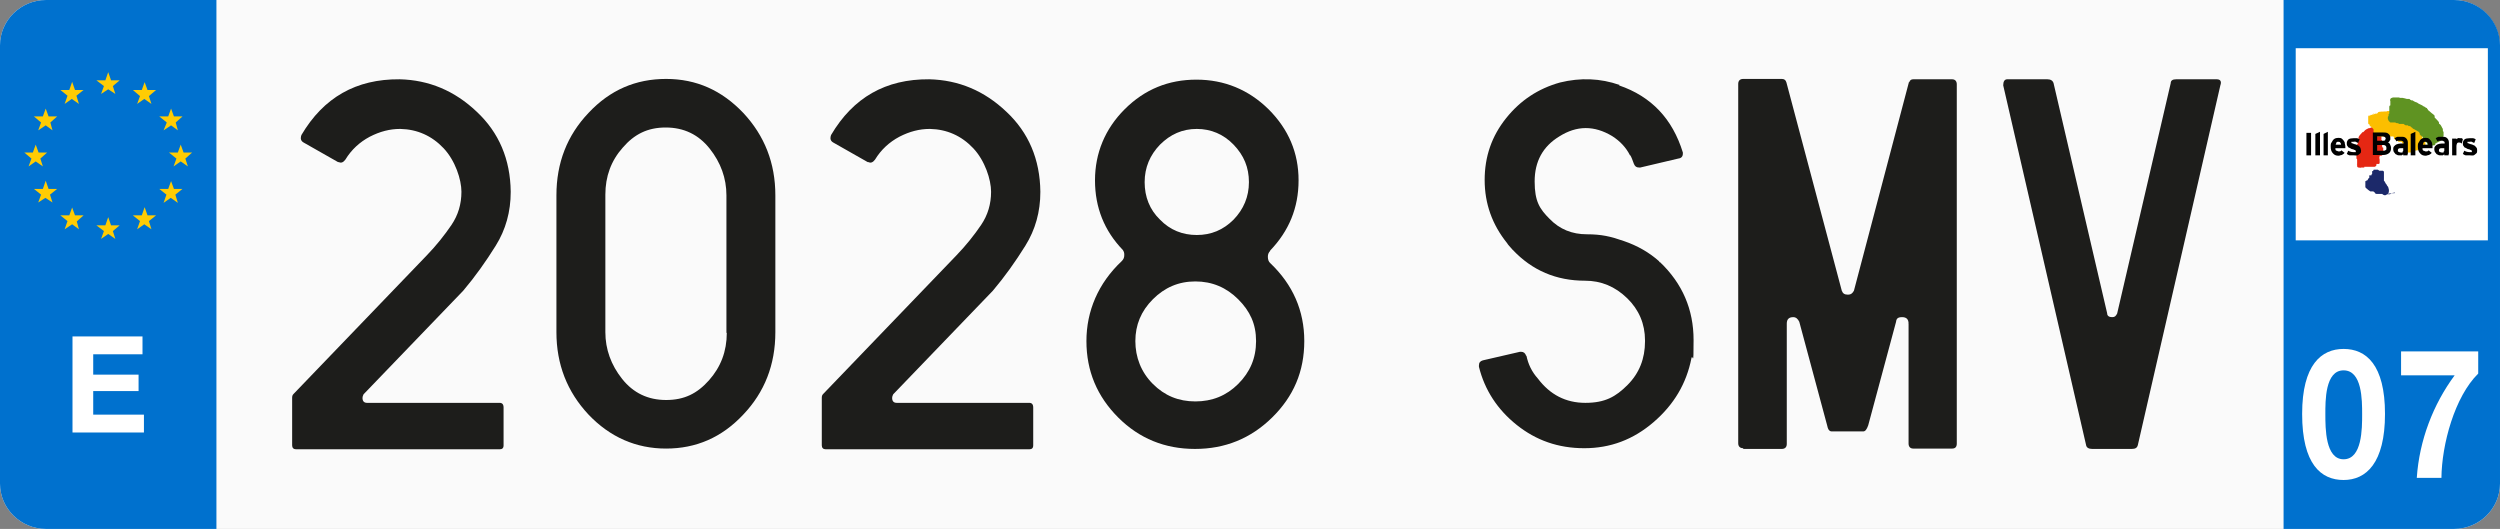 <?xml version="1.0" encoding="UTF-8"?>
<svg id="Capa_1" xmlns="http://www.w3.org/2000/svg" xmlns:xlink="http://www.w3.org/1999/xlink" version="1.1" viewBox="0 0 700 148.1">
  <rect x="0" y="0" width="700" height="148.1" fill="#808080" stroke="none"/>
  <!-- Generator: Adobe Illustrator 29.2.1, SVG Export Plug-In . SVG Version: 2.1.0 Build 116)  -->
  <defs>
    <style>
      .st0 {
        fill: #5f9322;
      }

      .st1 {
        fill: #1d1d1b;
      }

      .st2 {
        fill-rule: evenodd;
      }

      .st3 {
        fill: #0071ce;
      }

      .st4 {
        fill: #fff;
      }

      .st5 {
        fill: #fafafa;
      }

      .st6 {
        fill: #1c296a;
      }

      .st7 {
        fill: #ffcc03;
      }

      .st8 {
        fill: #e52713;
      }

      .st9 {
        fill: #fcbe00;
      }
    </style>
  </defs>
  <path id="Recorte" class="st5" d="M700,135.4c0,7-5.8,12.7-12.9,12.7H12.9c-7.1,0-12.9-5.7-12.9-12.7V12.7C0,5.7,5.8,0,12.9,0h674.1c7.1,0,12.9,5.7,12.9,12.7v122.7h0Z"/>
  <path id="Recorte1" data-name="Recorte" class="st3" d="M60.6,148.1H12.9c-7.1,0-12.9-5.7-12.9-12.7V12.7C0,5.7,5.8,0,12.9,0h47.7v148.1Z"/>
  <path id="Recorte2" data-name="Recorte" class="st3" d="M639.4,148.1h47.7c7.1,0,12.9-5.7,12.9-12.7V12.7c0-7-5.8-12.7-12.9-12.7h-47.7v148.1Z"/>
  <g>
    <path class="st4" d="M20.3,94.2h19.6v5h-13.8v5.7h12.7v4.6h-12.7v6.6h14.2v5h-20v-26.9Z"/>
    <polygon class="st7" points="37.2 25.2 39.7 25.2 40.5 23 41.3 25.2 43.7 25.2 41.7 26.9 42.4 29.1 40.4 27.7 38.4 29.1 39.2 26.9 37.2 25.2"/>
    <polygon class="st7" points="44.6 32.6 47.1 32.6 47.9 30.4 48.7 32.6 51.1 32.6 49.2 34.3 49.8 36.5 47.9 35.1 45.8 36.5 46.7 34.3 44.6 32.6"/>
    <polygon class="st7" points="47.3 42.7 49.8 42.7 50.6 40.5 51.4 42.7 53.8 42.7 51.9 44.4 52.6 46.6 50.6 45.2 48.6 46.6 49.4 44.4 47.3 42.7"/>
    <polygon class="st7" points="44.6 52.9 47.1 52.9 47.9 50.7 48.7 52.9 51.1 52.9 49.1 54.5 49.8 56.8 47.8 55.4 45.8 56.8 46.6 54.5 44.6 52.9"/>
    <polygon class="st7" points="37.2 60.3 39.7 60.3 40.5 58 41.3 60.3 43.7 60.3 41.7 61.9 42.4 64.2 40.4 62.8 38.4 64.2 39.2 61.9 37.2 60.3"/>
    <polygon class="st7" points="27 63.1 29.5 63.1 30.3 60.8 31.1 63.1 33.5 63.1 31.6 64.7 32.3 66.9 30.3 65.5 28.3 66.9 29.1 64.7 27 63.1"/>
    <polygon class="st7" points="16.9 60.3 19.4 60.3 20.2 58.1 21 60.3 23.4 60.3 21.5 62 22.1 64.2 20.2 62.8 18.1 64.2 18.9 61.9 16.9 60.3"/>
    <polygon class="st7" points="9.5 52.9 12 52.9 12.8 50.6 13.6 52.9 16 52.9 14 54.5 14.7 56.7 12.7 55.4 10.7 56.7 11.5 54.5 9.5 52.9"/>
    <polygon class="st7" points="6.8 42.7 9.2 42.7 10 40.5 10.8 42.7 13.2 42.7 11.3 44.4 12 46.6 10 45.2 8 46.6 8.8 44.4 6.8 42.7"/>
    <polygon class="st7" points="9.5 32.6 12 32.6 12.8 30.4 13.6 32.6 16 32.6 14.1 34.3 14.7 36.5 12.8 35.1 10.7 36.5 11.5 34.3 9.5 32.6"/>
    <polygon class="st7" points="16.9 25.2 19.4 25.2 20.2 22.9 21 25.2 23.4 25.2 21.4 26.8 22.1 29.1 20.1 27.7 18.1 29.1 18.9 26.8 16.9 25.2"/>
    <polygon class="st7" points="27 22.5 29.5 22.5 30.3 20.2 31.1 22.5 33.5 22.5 31.6 24.1 32.3 26.3 30.3 25 28.3 26.3 29.1 24.1 27 22.5"/>
  </g>
  <g>
    <path class="st4" d="M656.2,97.7c6.3,0,11.6,4.4,11.6,18.2s-5.3,18.5-11.6,18.5-11.6-4.4-11.6-18.5c0-13.8,5.4-18.2,11.6-18.2ZM656.2,128.6c5.2,0,5.2-8.6,5.2-12.6s0-12.3-5.2-12.3-5.1,8.6-5.1,12.3c0,3.9,0,12.6,5.1,12.6Z"/>
    <path class="st4" d="M693.9,104.6c-6.6,6.5-10.2,19.8-10.3,29.2h-6.9c.7-10.5,4.6-20.6,10.6-28.7h-15v-6.7h21.6v6.2h0Z"/>
  </g>
  <rect class="st4" x="642.8" y="13.5" width="53.8" height="53.8"/>
  <g>
    <path class="st8" d="M667.3,42.6h0c0,0,0,0,0,0q0,0,0,0h0c0,0,0,.3,0,.3h0c0,0-.2.3-.2.3h0c0,.3-.2.4-.4.4h-.4v.2c-.2.3,0,.7,0,.9h0v.4c0,0,0,.2,0,.3h0c0,0,0,.2,0,.2h0q0,.2-.2.3c0,0,0,0-.2,0,0,0,0,0-.2,0h-.3c0,0,0,0,0,0h0c0,.2,0,.2,0,.3,0,.2-.2.4-.5.5,0,0-.3,0-.5,0h-.3c-.2,0-.3,0-.5,0h-.2c-.2,0-.4,0-.6,0h-.2q0,0-.2,0h-.4c0,0,0,.2,0,.2h0c0,0-.2,0-.4,0h-.4c-.2,0-.4.2-.6,0h0c0,0-.2,0-.3,0s-.3-.2-.3-.3c0,0,0-.2,0-.3v-.3c-.2,0,0,0,0-.2v-.3h0v-.2h0v-.2c0,0,0,0,0-.2h0v-.2c0-.2-.2-.2-.2-.4h0v-.2h0c0-.2,0-.2,0-.3,0,0,0-.2,0-.3v-1.4c0-.3,0-.6.2-.8q0,0,0-.2h0v-.2h0v-.5c0,0,.2-.2.2-.2h0c0-.2,0-.3,0-.4s0-.2.2-.3c0,0,0-.2,0-.3h0v-.2h0c0,0,0-.4,0-.4h0v-.2c.2-.5.8-1,1.1-1.4h0c0,0,0,0,0,0h.2c0,0,.3-.3.3-.3.3-.4.8-.6,1.2-.8q0,0,0,0c.2,0,.4,0,.7-.2h.2c0,0,0-.2,0-.2h0c.2-.2.4-.2.6-.2h.3c.2,0,.4,0,.6,0h.4c.3,0,.6,0,.8.2,0,0,0,0,0,.2,0,0,0,0,0,0h0v.2s0,0,0,0v.4h0v.3h0v.2h0c0,0,0,0,0,.2h0v.2h0v.3h0v.2c0,0,0,.2,0,.3h0v.5c0,0,0,0,0,0s0,.2,0,.3h0v.2h0v.2c.2,0,.2.2.2.3h0c0,.2,0,.3,0,.4s0,.2,0,.3q0,0,0,0v.2h0c0,0,0,.2,0,.2h0v.2h0v.2h0v.2c.4.2.4.3.3.3Z"/>
    <path class="st9" d="M663,32.4h.3q0,0,0-.2h.4c0,0,0,0,0,0h.2s0,0,.2,0c0-.1.2-.1.3-.1.2-.1.5-.2.8-.3h.4c0-.1.2-.2.2-.2,0-.1,0-.1,0-.1,0-.1.3-.1.4-.2h.2c.4-.1.8,0,1.2-.1h.7c0-.1,0-.1.2-.1h1.5c.2,0,.5.1.7.1s.4,0,.6.1c0,0,.2,0,.3.1h.3c0,.1,0,.1,0,.1,0,.1.2.2.2.3q0,0,0,.1h.2q0,0,.2.1s0,0,.2.1c.2.1.4.1.5.2,0,0,0,0,.2,0,0,0,0,0,0,0,0,0,.2,0,.4,0,0,0,0,0,0,0h0s0,0,0,0c.3,0,.4.2.7.4h0l.3.2s0,0,0,0h0c0,0,0,0,0,0,0,0,0,0,0,0h0c.2,0,.3.2.4.3l.2.2c0,0,0,0,.2,0,.2,0,.4.2.5.4,0,0,0,0,.2,0,0,0,.2,0,.3.2.2,0,.4.2.5.4,0,0,0,0,.2.2,0,0,0,0,0,0,0,0,.3.3.4.5h0c0,.2,0,.3,0,.3h0c.2.3.2.5.4.6l.2.2q0,0,0,.2c0,0,.2.3.2.5v.4h0v.4q0,0,0,.2c0,.2-.2.3-.3.5v.2c.2,0,.2,0,.3.2.2.2.4.4.6.5,0,0,0,0,0,.2,0,0,0,0,0,.2,0,0,0,0,0,.2v.3c0,0,0,0,0,.2s0,.2,0,.3c-.2,0-.3.4-.5.5-.2,0-.3,0-.4,0,0,0-.2.2-.4.2,0,0-.2,0-.2.2,0,.2-.4.2-.5.4q0,0,0,0c-.3.2-.7,0-1,.3,0,0,0,0-.3,0,0,0-.2.2-.4.2h-.2c0,0,0,0-.2.2h-.2c-.2,0-.3,0-.4,0h-.8s0,0-.2,0c0,0-.2,0,0-.2h0c0-.2,0-.3,0-.3s-.2,0-.2-.2h0v-.7c0,0,0,0,0-.2h0v-.3h0c0-.2,0-.3,0-.3,0,0-.2,0-.2-.2h0c0,0,0,0,0,0-.2,0-.3,0-.4-.3,0,0,0,0,0,0,0,0,0-.2-.2-.3h0c0,0-.2,0-.3,0h-.4c0,0,0,0,0,0,0,0-.3,0-.3-.2q0,0,0,0c-.2-.2-.4-.3-.6-.5q0,0,0,0h0c0,0-.2,0-.3,0s-.2,0-.2-.2h0c0,0,0-.2,0-.3,0,0,0-.2-.2-.3,0,0,0,0,0,0h-1.8c0,0-.3,0-.4,0h-.9c0,0-.2,0-.2,0h0c0,0,0,0-.2,0s-.2,0-.2,0,0,0,0,0h-.2c0,0-.3,0-.4,0h0c0,0,0,0,0,0h0c0,0,0,0-.2,0h-.4c0,0,0,.2,0,0,0,0,0,0,0,0,0,0,0,0,0,0,0,0,0,0,0,0h0c0,0-.2,0-.2,0,0,0,0,0,0,0h0c0-.2,0-.3-.2-.4q0,0,0,0v-.2c-.2,0-.2,0-.2-.2,0,0,0,0,0,0h0v-.2h0q0,0,0-.2c0,0,0,0,0,0h0c0,0,0,0,0-.2h0c0-.2,0-.2,0-.3h0c0,0,0,0,0-.2h0c0-.2-.2-.2-.2-.4q0,0,0,0h0c0,0,0,0,0,0h-.2q0-.2-.2-.3c0,0,0-.2-.2-.2-.2,0-.3-.2-.3-.4,0,0,0-.2-.2-.2,0,0-.3-.2-.2-.4,0,0,0-.2,0-.3s0-.2,0-.3c0-.2,0-.5,0-.8s0-.2,0-.3v-.2c0,0,.2,0,.2,0h.2c0,0,0-.2.2-.2h0c.6-.4,1.3-.6,1.9-.9-1,.5-1,.4-.9.5Z"/>
    <path class="st0" d="M675.8,36.1q0,0,0,0s0,0,0,0h0c-.2,0-.3-.3-.5-.4-.2,0-.3-.4-.6-.4h0c0,0,0,0,0,0h-.2q0,0-.2,0h0c0,0,0-.2,0-.2h0s0,0-.2,0,0,0-.2,0h-.2c0,0,0,0,0,0-.3,0-.5-.3-.7-.4h-.2c0,0-.2,0-.2,0,0,0-.2,0-.2,0h0c0,0,0,0,0,0h0c0,0,0,0-.2,0h-.4c0,0,0,0-.2,0h0c0,0,0,0,0,0h0c0,0,0,0,0-.2,0,0-.2,0-.2,0-.2,0-.5,0-.7-.2h-.2c0,0,0,0,0,0h-.9q0,0-.2,0c0,0-.2,0-.3-.2-.3-.2-.4-.5-.5-.8,0-.1,0-.3,0-.4,0-.2,0-.3.2-.4h0c0-.1,0-.3,0-.4s0-.2.2-.3h0v-.2c0-.1,0-.2,0-.3q0-.1,0-.1v-.4h0c0-.1,0-.1,0-.2,0-.1,0-.2,0-.3s0-.2,0-.3c0,0,0-.1,0-.1,0-.1,0-.3.3-.4h0c0-.1,0-.3,0-.4,0-.2,0-.2,0-.4v-.2c0,0,0-.2,0-.2,0-.1-.2-.3,0-.5h0c0-.3.4-.4.7-.5h1.8s0,.1.2.1h.7c.2,0,.3.1.4.1h0c.3,0,.6.2.9.2h.6l.3.2s0,0,0,.1c0,0,0,0,0,0h.2c0,.1,0,.1,0,.1h.4c.3.2.6.4.9.5,0,0,.2,0,.3.1q0,0,.2.1c.3.3.8.4,1.1.6.3.1.5.4.9.5.2.2.4.3.7.4,0,0,0,.1,0,.1,0,0,0,0,0,.1,0,.1.2,0,.2.1s0,0,0,.1c0,0,0,0,0,.1.6.4,1,.9,1.5,1.2l.4.4h0c0,.1,0,.2,0,.2,0,.1,0,.1,0,.2,0,0,0,.2.2.3.3.3.8.8,1,1.1,0,0,0,0,0,0,0,0,0,0,0,.2,0,.2,0,.3.3.4.4.4.5.9.8,1.3,0,0,0,.2,0,.3h0c0,.3,0,.4.2.5,0,0,0,.2,0,.3s0,.2,0,.2v.6c0,.2,0,.2-.2.4,0,0,0,0,0,0,0,0-.2,0-.2.2s0,.2,0,.3h0c0,0,0,.3-.2.3,0,0,0,0,0,0s-.2,0-.2.2c0,0-.2.2-.4.2,0,0,0,0,0,0-.2.2-.4.2-.5.3,0,0,0,0-.2,0,0,0,0,0,0,.2,0,0,0,0-.2,0,0,0-.2,0-.2.2s0,0,0,0c0,0,0,0,0,.2h0c0,0-.2,0-.2.2,0,0,0,0-.2,0-.2,0-.5,0-.6.2,0,0-.4,0-.6,0-.2,0-.3,0-.4-.2-.2,0-.3-.3-.3-.4h0q0,0,0-.2c0,0-.2-.2-.2-.2,0,0,0-.2-.2-.2,0-.2-.2-.3-.4-.4,0,0,0,0,0-.2,0,0,0,0,0,0,0,0-.2-.2-.3-.2h0c0,0,0-.2,0-.2-.2,0,0-.5-.3-.5s-.2,0-.2-.2c0,0,0,0-.2,0,0,0,0,0,0,0,0,0,0-.2-.2-.3,0,0-.2,0,0-.2h0c0,0,0-.2-.2-.2h0v-.3c0,.1,0,0,0,0h0Z"/>
    <rect x="645.8" y="37.2" width="1.3" height="6.3"/>
    <polygon class="st2" points="649.6 43.5 648.3 43.5 648.3 37.5 649.6 36.9 649.6 43.5"/>
    <polygon class="st2" points="651.8 43.5 650.6 43.5 650.6 37.5 651.8 36.9 651.8 43.5"/>
    <path class="st2" d="M655.5,40.6c0-.2,0-.4-.2-.6,0-.2-.3-.3-.6-.3s-.4,0-.5.2c0,.2-.2.4-.2.6h1.5ZM656.7,41.1v.4h-2.8c0,.3,0,.6.3.7.2,0,.4.2.6.2.4,0,.6,0,.8-.3l.9.7c-.2.2-.4.4-.8.6-.3,0-.6.2-.9.2-.7,0-1.2-.2-1.6-.7-.4-.4-.6-1-.6-1.8s0-.9.3-1.3c.2-.4.4-.7.7-.9s.7-.3,1.1-.3.8,0,1.1.3.5.5.7.9c0,.4.2.8.2,1.3Z"/>
    <path class="st2" d="M661.1,42.1c0,.4,0,.7-.3.9s-.4.4-.7.5-.6,0-1,0-.7,0-1.1,0c-.3,0-.6-.2-.9-.4l.4-.9c.5.3,1,.4,1.6.4s.4,0,.5,0,0-.2,0-.3,0-.2-.2-.3c0,0-.3,0-.5-.2-.4,0-.7-.2-1-.4-.3,0-.5-.3-.6-.5-.2-.2-.2-.5-.2-.8,0-.5.2-.8.5-1.1.3-.2.8-.3,1.4-.3s.6,0,.9,0c.3,0,.6.2.8.3l-.4,1c-.2,0-.5-.2-.7-.3s-.5,0-.7,0-.4,0-.5,0,0,0,0,.2,0,.2.2.2c0,0,.4.2.8.3.3,0,.5.2.8.3.2,0,.4.3.6.5.2.3.2.6.3.9Z"/>
    <path class="st2" d="M668.2,41.4c0-.5-.3-.8-.9-.8h-1.7v1.6h1.7c.3,0,.5,0,.7-.2.2,0,.2-.3.2-.6ZM668,38.9c0-.2,0-.3-.2-.5,0,0-.3-.2-.6-.2h-1.6v1.2h1.7c.3,0,.4,0,.6-.2,0,0,0-.1,0-.3ZM669.5,41.4c0,.7-.2,1.2-.6,1.5-.4.3-.9.5-1.6.5h-2.9v-6.3h2.9c.6,0,1.1,0,1.5.4.4.3.5.7.5,1.2s0,.5-.2.7c0,.2-.3.4-.5.5.3,0,.5.3.6.5.2.4.3.7.3,1Z"/>
    <path class="st2" d="M672.9,42.1v-.6c0,0-.2,0-.3,0h-.5c-.5,0-.7.2-.7.6s0,.3.2.4c0,0,.3.2.6.2s.4,0,.5,0c0-.2,0-.3.2-.4ZM674.1,43.5h-1.2v-.3c0,0-.3.2-.4.3-.2,0-.4,0-.6,0-.3,0-.6,0-.8-.2-.3,0-.5-.3-.7-.6-.2-.2-.3-.6-.3-.9s0-.6.3-.9c.2-.2.4-.4.7-.5s.6-.2,1-.2.4,0,.5,0c0,0,.3,0,.4,0v-.2c0-.2,0-.3-.2-.4,0,0-.3-.2-.5-.2-.3,0-.5,0-.7,0-.2,0-.4,0-.6.2l-.5-.9c.3-.2.5-.3.8-.4.3,0,.6,0,1,0,.6,0,1,0,1.4.4.3.3.5.7.5,1.2v3.3h-.1Z"/>
    <polygon class="st2" points="676.3 43.5 675 43.5 675 37.5 676.3 36.9 676.3 43.5"/>
    <path class="st2" d="M679.9,40.6c0-.2,0-.4-.2-.6,0-.2-.3-.3-.6-.3s-.4,0-.5.2c0,.2-.2.4-.2.6h1.5ZM681.1,41.1v.4h-2.8c0,.3,0,.6.3.7.2,0,.4.2.6.2.4,0,.6,0,.8-.3l.9.7c-.2.2-.4.4-.8.6-.3,0-.6.2-.9.2-.7,0-1.2-.2-1.6-.7-.4-.4-.6-1-.6-1.8s0-.9.3-1.3c.2-.4.4-.7.7-.9s.7-.3,1.1-.3.8,0,1.1.3.5.5.7.9c.1.4.2.8.2,1.3Z"/>
    <path class="st2" d="M684.4,42.1v-.6c0,0-.2,0-.3,0h-.5c-.5,0-.7.2-.7.6s0,.3.2.4c0,0,.3.2.6.2s.4,0,.5,0c0-.2,0-.3.2-.4ZM685.6,43.5h-1.2v-.3c0,0-.3.2-.4.3-.2,0-.4,0-.6,0-.3,0-.6,0-.8-.2-.3,0-.5-.3-.7-.6-.2-.2-.3-.6-.3-.9s0-.6.3-.9c.2-.2.4-.4.7-.5s.6-.2,1-.2.4,0,.5,0c0,0,.3,0,.4,0v-.2c0-.2,0-.3-.2-.4,0,0-.3-.2-.5-.2-.3,0-.5,0-.7,0-.2,0-.4,0-.6.2l-.5-.9c.3-.2.5-.3.8-.4.3,0,.6,0,1,0,.6,0,1,0,1.4.4.3.3.5.7.5,1.2v3.3h-.1Z"/>
    <path class="st2" d="M689.6,39l-.3,1.2c-.2-.2-.4-.3-.7-.3s-.4,0-.6.2c0,0-.2.4-.2.8v2.6h-1.2v-4.7h1.2v.2c0,0,.2-.2.4-.3s.4,0,.6,0,.4,0,.5,0c.1,0,.2.2.3.3Z"/>
    <path class="st2" d="M693.6,42.1c0,.4,0,.7-.3.9s-.4.4-.7.5-.6,0-1,0-.7,0-1.1,0c-.3,0-.6-.2-.9-.4l.4-.9c.5.3,1,.4,1.6.4s.4,0,.5,0,0-.2,0-.3,0-.2-.2-.3c0,0-.3,0-.5-.2-.4,0-.7-.2-1-.4-.3,0-.5-.3-.6-.5-.2-.2-.2-.5-.2-.8,0-.5.2-.8.5-1.1.3-.2.8-.3,1.4-.3s.6,0,.9,0c.3,0,.6.2.8.3l-.4,1c-.2,0-.5-.2-.7-.3s-.5,0-.7,0-.4,0-.5,0,0,0,0,.2,0,.2.2.2c0,0,.4.2.8.3.3,0,.5.2.8.3.2,0,.4.3.6.5.3.3.3.6.3.9Z"/>
    <path class="st6" d="M670.6,53.9c0,0,0,0,0,0,0,0,0,.2-.2.2,0,0-.2,0-.3,0h0c0,0-.3,0-.4,0-.2,0-.3.2-.5.3h-.3c0,0-.2,0-.3,0s0,0-.2,0c-.3.2-.6.4-.9.2-.2,0-.3-.2-.5-.3h-.3c-.2,0-.3,0-.4,0h-.2c0,0-.3,0-.4,0,0,0-.2,0-.2,0-.2,0-.4,0-.5-.3l-.2-.2c0,0-.3-.3-.5-.2,0,0-.3,0-.4,0,0,0,0,0-.2,0-.2-.2-.5-.3-.7-.5l-.3-.3c-.2,0-.3-.3-.4-.4,0,0,0,0,0-.2h0v-.4h0c0-.2,0-.4,0-.5h0v-.2h0v-.2h0c0,0,0-.2,0-.2h0c0,0,0,0,0,0h.3v-.2s0,0,.2,0,0,0,.2-.2c0-.2.2-.4.4-.5,0,0,0-.2,0-.3h0v-.2h0c0,0,0-.2,0-.2,0,0,0,0,.2,0h0c0,0,0,0,.2,0s0,0,.2,0h0c0,0,0,0,0-.2,0,0,0,0,0,0,0,0,0,0,.2-.2h0c0,0,0-.2,0-.2h0c0,0,0,0,0,0h0v-.2h0q0-.2,0-.2h0c0-.2,0-.2,0-.2h.3c0-.2,0-.3.2-.4,0,0,0,0,0,0h0q0,0,.2,0c0,0,.2,0,.2,0,.2,0,.3,0,.4,0,0,0,0,0,.2,0,.2,0,.3.2.5.3h.6c0,0,.2,0,.2,0h0c0,0,.2,0,.2,0,0,0,.3.2.3.3,0,0,0,0,0,0h0v.2h0v.5h0v.2c0,.2,0,.3,0,.5h0v.9h0c0,0,0,.2,0,.2,0,0,0,0,.2.2,0,.2.3.4.3.6.2.2.3.3.4.6,0,0,0,0,0,0,0,0,.3.3.3.4,0,.2.2.5.2.9,0,.7-.2,1-.5,1h0Z"/>
  </g>
  <g>
    <path class="st1" d="M112,36.1c-2.8,0-5.6.7-8.5,2.2-2.8,1.5-5.1,3.6-6.8,6.4-.6.8-1.2,1-1.8.7-.2,0-.3,0-.4-.1l-9.5-5.4c-.7-.4-.9-1-.7-1.8,0,0,.1-.2.1-.3,6.2-10.5,15.3-15.7,27.5-15.6,8.2.2,15.4,3.2,21.6,9.1,6.2,5.8,9.4,13.3,9.5,22.4,0,5.6-1.4,10.6-4.2,15.1s-5.8,8.7-9.1,12.6l-27.9,29c-.2.4-.3.7-.3,1,0,.9.4,1.4,1.3,1.4h37.1c.7,0,1.1.4,1.1,1.3v10.6c0,.8-.4,1.1-1.1,1.1h-57c-.7,0-1.1-.4-1.1-1.1v-13.3h0c0-.5.1-.8.4-1.1l37.3-38.8c2.7-2.8,5-5.7,6.9-8.5,1.9-2.8,2.8-5.9,2.8-9.3s-1.7-8.7-5-12.2c-3.3-3.5-7.4-5.3-12.1-5.4Z"/>
    <path class="st1" d="M217.1,54.7v38.3c0,9.1-3,16.8-9,23.1-6,6.4-13.2,9.5-21.6,9.5s-15.7-3.2-21.7-9.5c-6-6.4-9-14.1-9-23.1v-38.3c0-9.1,3-16.8,9-23.1,6-6.4,13.2-9.5,21.7-9.5s15.6,3.2,21.6,9.5c6,6.4,9,14.1,9,23.1ZM203.4,93.2v-38.5c0-4.8-1.6-9.2-4.7-13.1-3.1-3.9-7.2-5.9-12.3-5.9s-8.8,1.9-12,5.6c-3.3,3.7-4.9,8.1-4.9,13.2v38.5c0,4.8,1.6,9.2,4.7,13.1,3.1,3.9,7.2,5.9,12.3,5.9s8.7-1.8,12-5.5c3.3-3.7,5-8.1,5-13.3Z"/>
    <path class="st1" d="M260.3,36.1c-2.8,0-5.6.7-8.5,2.2-2.8,1.5-5.1,3.6-6.8,6.4-.6.8-1.2,1-1.8.7-.2,0-.3,0-.4-.1l-9.5-5.4c-.7-.4-.9-1-.7-1.8,0,0,.1-.2.1-.3,6.2-10.5,15.3-15.7,27.5-15.6,8.2.2,15.4,3.2,21.6,9.1,6.2,5.8,9.4,13.3,9.5,22.4,0,5.6-1.4,10.6-4.2,15.1s-5.8,8.7-9.1,12.6l-27.9,29c-.2.4-.3.7-.3,1,0,.9.4,1.4,1.3,1.4h37.1c.7,0,1.1.4,1.1,1.3v10.6c0,.8-.4,1.1-1.1,1.1h-57c-.7,0-1.1-.4-1.1-1.1v-13.3h0c0-.5.1-.8.4-1.1l37.3-38.8c2.7-2.8,5-5.7,6.9-8.5,1.9-2.8,2.8-5.9,2.8-9.3s-1.7-8.7-5-12.2c-3.3-3.5-7.4-5.3-12.1-5.4Z"/>
    <path class="st1" d="M355.7,70.2c-.5.5-.7,1-.7,1.7s.2,1.4.7,1.8c6.3,6,9.5,13.3,9.5,21.8s-3,15.5-9,21.4c-6,5.9-13.2,8.8-21.6,8.8s-15.6-2.9-21.5-8.8c-5.9-5.9-8.9-13-8.9-21.4s3.3-16.2,9.9-22.4c.5-.5.7-1,.7-1.7s-.1-.9-.4-1.4c-5.2-5.4-7.8-11.9-7.8-19.5s2.8-14.4,8.3-19.9c5.6-5.6,12.3-8.3,20.1-8.3s14.6,2.8,20.2,8.3c5.6,5.6,8.4,12.2,8.4,19.9s-2.7,14.2-8,19.7ZM334.7,78.8c-4.7,0-8.6,1.7-11.9,5-3.3,3.3-4.9,7.2-4.9,11.7s1.6,8.7,4.9,12c3.3,3.3,7.2,4.9,11.9,4.9s8.7-1.6,12-4.9c3.3-3.3,5-7.2,5-12s-1.7-8.4-5-11.7c-3.3-3.3-7.3-5-12-5ZM335.1,36.1c-4,0-7.4,1.5-10.3,4.4-2.8,2.9-4.3,6.4-4.3,10.5s1.4,7.7,4.3,10.5c2.8,2.9,6.3,4.3,10.3,4.3s7.4-1.4,10.3-4.3c2.8-2.9,4.3-6.4,4.3-10.5s-1.4-7.5-4.3-10.5c-2.8-2.9-6.3-4.4-10.3-4.4Z"/>
    <path class="st1" d="M453.3,23.9c9.1,3.1,15,9.4,17.9,18.8v.3c0,.8-.4,1.3-1.3,1.4l-10.6,2.5h-.4c-.7,0-1.1-.3-1.4-1-.4-1.1-.7-1.9-1-2.4h-.1c-1.1-2.2-2.8-4-5-5.4-5-3-9.9-3-14.8.1-4.6,2.8-6.9,7-6.9,12.6s1.4,7.7,4.2,10.5c2.8,2.9,6.3,4.3,10.4,4.3s6.7.6,10.4,1.9c3.8,1.3,7.1,3.2,9.9,5.7,0,0,0,.2,0,.2,0,0,.1,0,.2,0,6.3,6,9.4,13.3,9.4,21.8s-.2,3.6-.6,5.1c-1.4,7.1-4.9,13-10.6,17.9-5.7,4.9-12.1,7.3-19.4,7.3s-13.5-2.2-18.9-6.5c-5.4-4.3-9-9.8-10.6-16.3v-.4c0-.8.4-1.2,1.1-1.4l10.4-2.4h.3c.7,0,1.2.4,1.4,1.1h.1c.5,2.4,1.5,4.5,3.2,6.4,3.4,4.5,7.8,6.8,13.3,6.8s8.5-1.7,11.8-5c3.3-3.3,4.9-7.4,4.9-12.2v-.3c0-4.6-1.7-8.6-5-11.8-3.4-3.3-7.3-4.9-11.8-4.9-8.1,0-14.8-2.9-20.2-8.6,0,0-.1,0-.1-.1-.7-.8-1.3-1.4-1.5-1.8-4.2-5.2-6.3-11.1-6.3-17.7s2-12.3,6-17.3c4-5,9-8.3,15.1-10,5.7-1.4,11.3-1.2,16.7.7Z"/>
    <path class="st1" d="M488.1,125.5c-.9,0-1.4-.5-1.4-1.4V23.5c0-.9.5-1.4,1.4-1.4h10.8c.7,0,1.1.3,1.3,1l15.5,58.3c.3.8.8,1.1,1.7,1.1s1.3-.4,1.7-1.1l15.4-58.4h.1c.2-.6.6-.8,1.1-.8h10.9c.8,0,1.3.5,1.3,1.4v100.6c0,.9-.4,1.4-1.3,1.4h-10.9c-.8,0-1.3-.5-1.3-1.4v-33.5h-.1c0,0,.1,0,.1-.1,0-1.2-.6-1.8-1.8-1.8s-1.6.4-1.7,1.3l-7.8,29c-.4,1.1-.8,1.7-1.4,1.7h-8.8c-.7,0-1.1-.6-1.3-1.7l-7.8-29c-.4-.8-.9-1.3-1.7-1.3-1.2,0-1.8.6-1.8,1.8v33.7c0,.9-.5,1.4-1.4,1.4h-10.8Z"/>
    <path class="st1" d="M620.7,22.2c1,0,1.4.6,1,1.7l-23.1,100.7c-.2.8-.7,1.1-1.7,1.1h-11.1c-1,0-1.6-.4-1.7-1.1l-23.2-100.7c0-1.1.4-1.7,1.1-1.7h11.3c.9,0,1.5.4,1.7,1.1l15,64.4c0,.8.6,1.1,1.4,1.1s1-.3,1.4-1l15-64.5c0-.8.6-1.1,1.5-1.1h11.3Z"/>
  </g>
</svg>